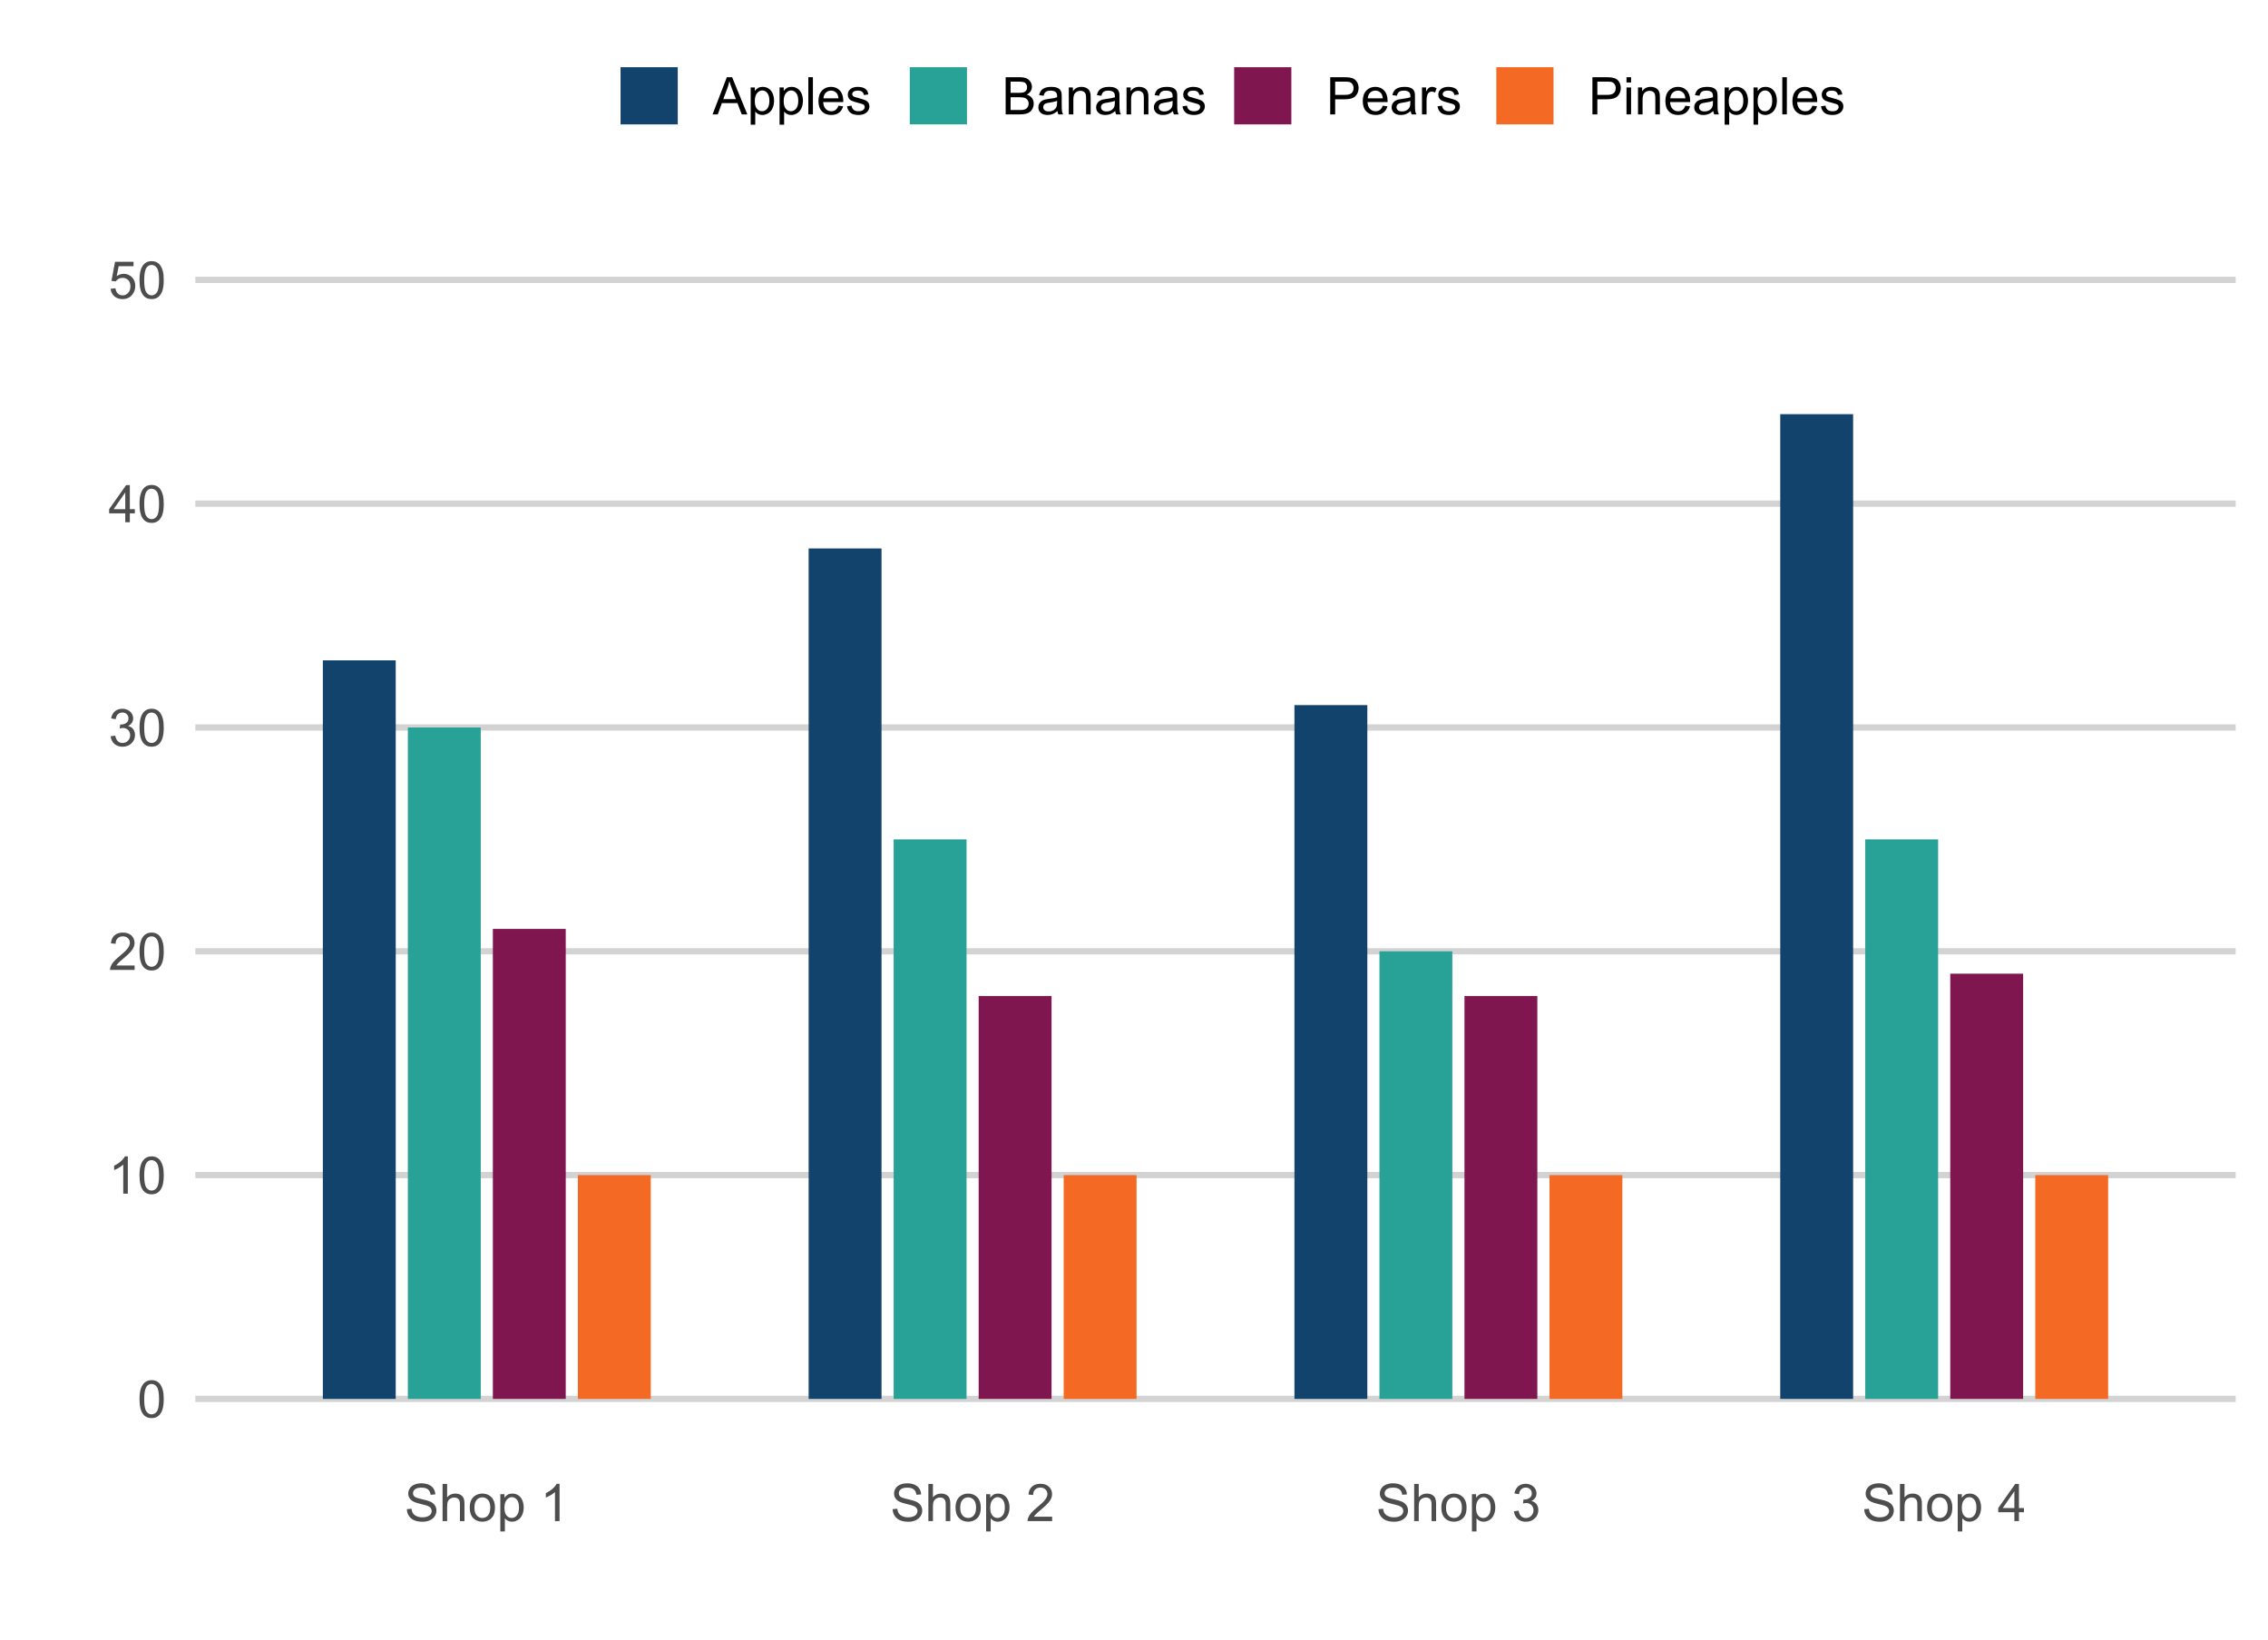 <?xml version="1.0" encoding="UTF-8"?> <svg xmlns="http://www.w3.org/2000/svg" xmlns:xlink="http://www.w3.org/1999/xlink" width="629pt" height="455pt" viewBox="0 0 629 455" version="1.1"><defs><g><symbol overflow="visible" id="glyph0-0"><path style="stroke:none;" d="M 1.801 0 L 1.801 -9 L 9 -9 L 9 0 Z M 2.023 -0.227 L 8.773 -0.227 L 8.773 -8.773 L 2.023 -8.773 Z M 2.023 -0.227 "></path></symbol><symbol overflow="visible" id="glyph0-1"><path style="stroke:none;" d="M 0.598 -5.082 C 0.598 -6.297 0.723 -7.277 0.973 -8.023 C 1.223 -8.766 1.594 -9.34 2.09 -9.746 C 2.582 -10.145 3.203 -10.348 3.957 -10.352 C 4.508 -10.348 4.996 -10.234 5.414 -10.016 C 5.828 -9.789 6.172 -9.469 6.445 -9.051 C 6.719 -8.629 6.93 -8.117 7.086 -7.52 C 7.238 -6.914 7.316 -6.102 7.32 -5.082 C 7.316 -3.871 7.191 -2.895 6.945 -2.152 C 6.695 -1.406 6.324 -0.832 5.832 -0.43 C 5.332 -0.023 4.707 0.176 3.957 0.176 C 2.961 0.176 2.184 -0.18 1.617 -0.895 C 0.938 -1.75 0.598 -3.145 0.598 -5.082 Z M 1.898 -5.082 C 1.898 -3.387 2.094 -2.262 2.492 -1.703 C 2.883 -1.141 3.371 -0.859 3.957 -0.863 C 4.535 -0.859 5.027 -1.141 5.426 -1.707 C 5.82 -2.266 6.016 -3.391 6.02 -5.082 C 6.016 -6.777 5.82 -7.906 5.426 -8.465 C 5.027 -9.02 4.531 -9.297 3.945 -9.301 C 3.359 -9.297 2.895 -9.051 2.551 -8.562 C 2.113 -7.93 1.898 -6.77 1.898 -5.082 Z M 1.898 -5.082 "></path></symbol><symbol overflow="visible" id="glyph0-2"><path style="stroke:none;" d="M 5.363 0 L 4.098 0 L 4.098 -8.066 C 3.789 -7.773 3.391 -7.48 2.898 -7.191 C 2.402 -6.898 1.957 -6.684 1.566 -6.539 L 1.566 -7.762 C 2.27 -8.094 2.891 -8.496 3.422 -8.973 C 3.953 -9.441 4.328 -9.902 4.551 -10.352 L 5.363 -10.352 Z M 5.363 0 "></path></symbol><symbol overflow="visible" id="glyph0-3"><path style="stroke:none;" d="M 7.25 -1.215 L 7.25 0 L 0.438 0 C 0.426 -0.305 0.473 -0.598 0.582 -0.879 C 0.754 -1.34 1.031 -1.797 1.414 -2.25 C 1.793 -2.699 2.348 -3.219 3.074 -3.812 C 4.191 -4.727 4.949 -5.453 5.344 -5.992 C 5.734 -6.527 5.93 -7.035 5.934 -7.516 C 5.93 -8.016 5.75 -8.438 5.395 -8.785 C 5.035 -9.125 4.566 -9.297 3.992 -9.301 C 3.379 -9.297 2.895 -9.117 2.531 -8.754 C 2.164 -8.387 1.977 -7.879 1.977 -7.234 L 0.676 -7.367 C 0.762 -8.336 1.098 -9.078 1.68 -9.586 C 2.258 -10.094 3.039 -10.348 4.023 -10.352 C 5.008 -10.348 5.789 -10.074 6.367 -9.527 C 6.941 -8.977 7.23 -8.297 7.234 -7.488 C 7.23 -7.074 7.145 -6.668 6.98 -6.273 C 6.809 -5.871 6.531 -5.449 6.141 -5.012 C 5.75 -4.566 5.098 -3.965 4.191 -3.199 C 3.426 -2.559 2.938 -2.125 2.727 -1.902 C 2.508 -1.672 2.332 -1.441 2.195 -1.215 Z M 7.25 -1.215 "></path></symbol><symbol overflow="visible" id="glyph0-4"><path style="stroke:none;" d="M 0.605 -2.723 L 1.871 -2.891 C 2.012 -2.168 2.262 -1.652 2.613 -1.336 C 2.961 -1.02 3.383 -0.859 3.887 -0.863 C 4.48 -0.859 4.984 -1.066 5.395 -1.48 C 5.805 -1.891 6.012 -2.402 6.012 -3.016 C 6.012 -3.594 5.82 -4.074 5.441 -4.453 C 5.059 -4.828 4.574 -5.016 3.992 -5.02 C 3.75 -5.016 3.453 -4.969 3.102 -4.879 L 3.242 -5.992 C 3.32 -5.98 3.391 -5.977 3.445 -5.977 C 3.984 -5.977 4.469 -6.117 4.898 -6.398 C 5.328 -6.68 5.543 -7.113 5.547 -7.699 C 5.543 -8.16 5.387 -8.543 5.074 -8.852 C 4.762 -9.152 4.355 -9.305 3.859 -9.309 C 3.363 -9.305 2.953 -9.148 2.629 -8.844 C 2.297 -8.531 2.086 -8.07 1.996 -7.453 L 0.73 -7.68 C 0.883 -8.523 1.234 -9.18 1.785 -9.648 C 2.332 -10.113 3.016 -10.348 3.832 -10.352 C 4.395 -10.348 4.91 -10.227 5.387 -9.988 C 5.855 -9.742 6.219 -9.414 6.473 -9 C 6.719 -8.582 6.844 -8.137 6.848 -7.672 C 6.844 -7.223 6.723 -6.816 6.488 -6.453 C 6.246 -6.086 5.895 -5.797 5.43 -5.582 C 6.035 -5.438 6.508 -5.145 6.848 -4.707 C 7.184 -4.262 7.352 -3.707 7.355 -3.043 C 7.352 -2.141 7.023 -1.379 6.371 -0.754 C 5.711 -0.129 4.883 0.18 3.883 0.184 C 2.973 0.18 2.219 -0.086 1.625 -0.625 C 1.023 -1.16 0.684 -1.859 0.605 -2.723 Z M 0.605 -2.723 "></path></symbol><symbol overflow="visible" id="glyph0-5"><path style="stroke:none;" d="M 4.656 0 L 4.656 -2.469 L 0.184 -2.469 L 0.184 -3.629 L 4.887 -10.309 L 5.922 -10.309 L 5.922 -3.629 L 7.312 -3.629 L 7.312 -2.469 L 5.922 -2.469 L 5.922 0 Z M 4.656 -3.629 L 4.656 -8.277 L 1.426 -3.629 Z M 4.656 -3.629 "></path></symbol><symbol overflow="visible" id="glyph0-6"><path style="stroke:none;" d="M 0.598 -2.699 L 1.926 -2.812 C 2.023 -2.164 2.25 -1.676 2.609 -1.352 C 2.965 -1.023 3.398 -0.859 3.91 -0.863 C 4.516 -0.859 5.031 -1.09 5.457 -1.551 C 5.875 -2.008 6.086 -2.617 6.09 -3.383 C 6.086 -4.102 5.883 -4.672 5.48 -5.09 C 5.07 -5.504 4.539 -5.711 3.887 -5.715 C 3.477 -5.711 3.109 -5.621 2.785 -5.438 C 2.453 -5.25 2.195 -5.008 2.012 -4.719 L 0.824 -4.871 L 1.82 -10.168 L 6.945 -10.168 L 6.945 -8.957 L 2.832 -8.957 L 2.277 -6.188 C 2.895 -6.617 3.543 -6.832 4.227 -6.836 C 5.121 -6.832 5.883 -6.52 6.504 -5.898 C 7.121 -5.273 7.43 -4.473 7.434 -3.496 C 7.43 -2.559 7.156 -1.75 6.617 -1.074 C 5.953 -0.238 5.051 0.176 3.91 0.176 C 2.969 0.176 2.203 -0.086 1.613 -0.609 C 1.016 -1.133 0.68 -1.828 0.598 -2.699 Z M 0.598 -2.699 "></path></symbol><symbol overflow="visible" id="glyph0-7"><path style="stroke:none;" d="M 0.648 -3.312 L 1.934 -3.426 C 1.992 -2.906 2.133 -2.484 2.355 -2.156 C 2.578 -1.824 2.922 -1.555 3.395 -1.352 C 3.859 -1.145 4.387 -1.043 4.977 -1.047 C 5.492 -1.043 5.953 -1.121 6.355 -1.277 C 6.75 -1.434 7.047 -1.645 7.246 -1.914 C 7.438 -2.184 7.535 -2.477 7.539 -2.797 C 7.535 -3.117 7.441 -3.402 7.258 -3.645 C 7.066 -3.887 6.758 -4.09 6.328 -4.254 C 6.051 -4.359 5.438 -4.523 4.492 -4.754 C 3.543 -4.98 2.879 -5.195 2.504 -5.398 C 2.008 -5.652 1.641 -5.973 1.402 -6.359 C 1.156 -6.738 1.035 -7.168 1.039 -7.645 C 1.035 -8.16 1.184 -8.645 1.48 -9.102 C 1.773 -9.551 2.207 -9.895 2.777 -10.133 C 3.344 -10.363 3.973 -10.48 4.668 -10.484 C 5.43 -10.48 6.105 -10.359 6.691 -10.113 C 7.273 -9.867 7.719 -9.504 8.035 -9.027 C 8.348 -8.547 8.52 -8.004 8.543 -7.402 L 7.234 -7.305 C 7.16 -7.953 6.922 -8.445 6.52 -8.781 C 6.113 -9.113 5.516 -9.281 4.727 -9.281 C 3.898 -9.281 3.297 -9.129 2.922 -8.828 C 2.543 -8.523 2.355 -8.16 2.355 -7.734 C 2.355 -7.363 2.488 -7.059 2.758 -6.82 C 3.016 -6.578 3.699 -6.332 4.812 -6.086 C 5.918 -5.832 6.68 -5.613 7.094 -5.43 C 7.691 -5.148 8.133 -4.797 8.422 -4.375 C 8.703 -3.949 8.848 -3.461 8.852 -2.91 C 8.848 -2.359 8.691 -1.844 8.379 -1.359 C 8.066 -0.875 7.613 -0.496 7.027 -0.227 C 6.434 0.043 5.773 0.176 5.043 0.176 C 4.105 0.176 3.324 0.043 2.695 -0.23 C 2.062 -0.5 1.566 -0.91 1.211 -1.457 C 0.852 -2 0.664 -2.617 0.648 -3.312 Z M 0.648 -3.312 "></path></symbol><symbol overflow="visible" id="glyph0-8"><path style="stroke:none;" d="M 0.949 0 L 0.949 -10.309 L 2.215 -10.309 L 2.215 -6.609 C 2.805 -7.293 3.547 -7.633 4.449 -7.637 C 5 -7.633 5.48 -7.523 5.891 -7.309 C 6.297 -7.086 6.59 -6.785 6.766 -6.402 C 6.941 -6.016 7.031 -5.457 7.031 -4.73 L 7.031 0 L 5.766 0 L 5.766 -4.73 C 5.766 -5.359 5.625 -5.82 5.352 -6.113 C 5.074 -6.398 4.688 -6.543 4.191 -6.547 C 3.812 -6.543 3.461 -6.445 3.133 -6.254 C 2.801 -6.055 2.566 -5.793 2.426 -5.461 C 2.285 -5.129 2.215 -4.668 2.215 -4.086 L 2.215 0 Z M 0.949 0 "></path></symbol><symbol overflow="visible" id="glyph0-9"><path style="stroke:none;" d="M 0.477 -3.734 C 0.473 -5.113 0.859 -6.137 1.633 -6.805 C 2.27 -7.355 3.051 -7.633 3.98 -7.637 C 5.004 -7.633 5.844 -7.297 6.496 -6.625 C 7.145 -5.949 7.469 -5.02 7.473 -3.84 C 7.469 -2.875 7.324 -2.121 7.039 -1.57 C 6.75 -1.02 6.332 -0.59 5.781 -0.289 C 5.23 0.016 4.629 0.164 3.98 0.168 C 2.93 0.164 2.086 -0.168 1.441 -0.836 C 0.797 -1.504 0.473 -2.469 0.477 -3.734 Z M 1.777 -3.734 C 1.773 -2.773 1.984 -2.059 2.402 -1.586 C 2.82 -1.105 3.344 -0.867 3.98 -0.871 C 4.605 -0.867 5.129 -1.105 5.547 -1.586 C 5.961 -2.062 6.168 -2.793 6.172 -3.777 C 6.168 -4.695 5.961 -5.395 5.543 -5.875 C 5.121 -6.348 4.598 -6.586 3.98 -6.59 C 3.344 -6.586 2.82 -6.348 2.402 -5.879 C 1.984 -5.402 1.773 -4.688 1.777 -3.734 Z M 1.777 -3.734 "></path></symbol><symbol overflow="visible" id="glyph0-10"><path style="stroke:none;" d="M 0.949 2.863 L 0.949 -7.469 L 2.102 -7.469 L 2.102 -6.496 C 2.371 -6.875 2.68 -7.16 3.023 -7.352 C 3.363 -7.539 3.777 -7.633 4.27 -7.637 C 4.902 -7.633 5.465 -7.469 5.953 -7.145 C 6.441 -6.812 6.809 -6.352 7.059 -5.754 C 7.305 -5.156 7.43 -4.5 7.434 -3.789 C 7.43 -3.023 7.293 -2.336 7.02 -1.727 C 6.746 -1.113 6.348 -0.645 5.824 -0.32 C 5.301 0.004 4.75 0.164 4.176 0.168 C 3.75 0.164 3.371 0.078 3.039 -0.098 C 2.703 -0.273 2.43 -0.5 2.215 -0.773 L 2.215 2.863 Z M 2.094 -3.691 C 2.09 -2.73 2.285 -2.02 2.676 -1.559 C 3.062 -1.098 3.535 -0.867 4.094 -0.871 C 4.652 -0.867 5.133 -1.105 5.535 -1.586 C 5.934 -2.059 6.133 -2.797 6.137 -3.797 C 6.133 -4.746 5.938 -5.457 5.551 -5.934 C 5.156 -6.406 4.691 -6.645 4.148 -6.645 C 3.609 -6.645 3.129 -6.391 2.715 -5.887 C 2.297 -5.383 2.09 -4.652 2.094 -3.691 Z M 2.094 -3.691 "></path></symbol><symbol overflow="visible" id="glyph0-11"><path style="stroke:none;" d=""></path></symbol><symbol overflow="visible" id="glyph0-12"><path style="stroke:none;" d="M -0.02 0 L 3.938 -10.309 L 5.406 -10.309 L 9.625 0 L 8.07 0 L 6.871 -3.121 L 2.559 -3.121 L 1.426 0 Z M 2.953 -4.234 L 6.449 -4.234 L 5.371 -7.086 C 5.039 -7.949 4.797 -8.664 4.641 -9.227 C 4.508 -8.562 4.32 -7.906 4.086 -7.258 Z M 2.953 -4.234 "></path></symbol><symbol overflow="visible" id="glyph0-13"><path style="stroke:none;" d="M 0.922 0 L 0.922 -10.309 L 2.188 -10.309 L 2.188 0 Z M 0.922 0 "></path></symbol><symbol overflow="visible" id="glyph0-14"><path style="stroke:none;" d="M 6.062 -2.406 L 7.367 -2.242 C 7.156 -1.477 6.777 -0.883 6.223 -0.465 C 5.664 -0.043 4.949 0.164 4.086 0.168 C 2.988 0.164 2.121 -0.168 1.484 -0.84 C 0.844 -1.508 0.527 -2.453 0.527 -3.672 C 0.527 -4.926 0.848 -5.898 1.496 -6.594 C 2.141 -7.285 2.98 -7.633 4.016 -7.637 C 5.008 -7.633 5.824 -7.293 6.461 -6.617 C 7.09 -5.934 7.406 -4.977 7.41 -3.746 C 7.406 -3.668 7.402 -3.559 7.402 -3.41 L 1.836 -3.41 C 1.879 -2.59 2.113 -1.961 2.531 -1.523 C 2.945 -1.086 3.465 -0.867 4.094 -0.871 C 4.555 -0.867 4.949 -0.988 5.281 -1.234 C 5.605 -1.477 5.867 -1.867 6.062 -2.406 Z M 1.906 -4.449 L 6.074 -4.449 C 6.016 -5.074 5.855 -5.547 5.598 -5.863 C 5.191 -6.348 4.668 -6.59 4.027 -6.594 C 3.441 -6.59 2.953 -6.398 2.562 -6.012 C 2.164 -5.621 1.945 -5.098 1.906 -4.449 Z M 1.906 -4.449 "></path></symbol><symbol overflow="visible" id="glyph0-15"><path style="stroke:none;" d="M 0.441 -2.23 L 1.695 -2.426 C 1.762 -1.922 1.957 -1.535 2.281 -1.27 C 2.598 -1 3.047 -0.867 3.629 -0.871 C 4.207 -0.867 4.641 -0.984 4.922 -1.227 C 5.203 -1.461 5.344 -1.738 5.344 -2.059 C 5.344 -2.34 5.219 -2.566 4.973 -2.734 C 4.797 -2.844 4.363 -2.988 3.676 -3.164 C 2.746 -3.398 2.105 -3.598 1.746 -3.77 C 1.387 -3.938 1.113 -4.176 0.93 -4.48 C 0.742 -4.781 0.648 -5.117 0.652 -5.484 C 0.648 -5.816 0.727 -6.125 0.879 -6.41 C 1.031 -6.691 1.238 -6.926 1.504 -7.117 C 1.699 -7.258 1.969 -7.379 2.309 -7.484 C 2.648 -7.582 3.012 -7.633 3.402 -7.637 C 3.984 -7.633 4.5 -7.551 4.945 -7.383 C 5.387 -7.211 5.711 -6.98 5.926 -6.695 C 6.133 -6.406 6.281 -6.02 6.363 -5.539 L 5.125 -5.371 C 5.066 -5.754 4.902 -6.055 4.637 -6.27 C 4.363 -6.484 3.984 -6.59 3.496 -6.594 C 2.91 -6.59 2.496 -6.496 2.25 -6.305 C 2 -6.113 1.875 -5.887 1.879 -5.633 C 1.875 -5.465 1.926 -5.316 2.031 -5.188 C 2.133 -5.047 2.293 -4.938 2.516 -4.852 C 2.641 -4.805 3.016 -4.695 3.637 -4.527 C 4.527 -4.285 5.152 -4.09 5.508 -3.938 C 5.859 -3.785 6.137 -3.562 6.34 -3.273 C 6.543 -2.98 6.645 -2.621 6.645 -2.195 C 6.645 -1.77 6.52 -1.371 6.273 -1 C 6.027 -0.625 5.672 -0.336 5.211 -0.137 C 4.742 0.066 4.219 0.164 3.637 0.168 C 2.664 0.164 1.922 -0.035 1.414 -0.434 C 0.902 -0.836 0.578 -1.434 0.441 -2.23 Z M 0.441 -2.23 "></path></symbol><symbol overflow="visible" id="glyph0-16"><path style="stroke:none;" d="M 1.055 0 L 1.055 -10.309 L 4.922 -10.309 C 5.707 -10.305 6.336 -10.203 6.816 -9.996 C 7.289 -9.785 7.664 -9.461 7.934 -9.031 C 8.203 -8.594 8.336 -8.141 8.34 -7.672 C 8.336 -7.227 8.219 -6.812 7.98 -6.426 C 7.738 -6.035 7.375 -5.723 6.898 -5.484 C 7.516 -5.301 7.996 -4.988 8.336 -4.547 C 8.668 -4.105 8.836 -3.586 8.84 -2.988 C 8.836 -2.504 8.734 -2.055 8.531 -1.641 C 8.328 -1.227 8.074 -0.906 7.777 -0.68 C 7.473 -0.453 7.098 -0.281 6.648 -0.172 C 6.191 -0.055 5.637 0 4.984 0 Z M 2.418 -5.977 L 4.648 -5.977 C 5.25 -5.977 5.684 -6.016 5.949 -6.098 C 6.293 -6.195 6.555 -6.367 6.73 -6.609 C 6.906 -6.848 6.996 -7.145 6.996 -7.508 C 6.996 -7.848 6.914 -8.152 6.75 -8.414 C 6.586 -8.672 6.352 -8.848 6.047 -8.945 C 5.742 -9.039 5.219 -9.086 4.48 -9.09 L 2.418 -9.09 Z M 2.418 -1.215 L 4.984 -1.215 C 5.422 -1.211 5.73 -1.23 5.914 -1.266 C 6.223 -1.32 6.484 -1.414 6.699 -1.547 C 6.906 -1.676 7.082 -1.863 7.219 -2.117 C 7.355 -2.367 7.422 -2.66 7.426 -2.988 C 7.422 -3.371 7.324 -3.703 7.129 -3.988 C 6.93 -4.27 6.656 -4.469 6.309 -4.586 C 5.957 -4.699 5.453 -4.758 4.801 -4.762 L 2.418 -4.762 Z M 2.418 -1.215 "></path></symbol><symbol overflow="visible" id="glyph0-17"><path style="stroke:none;" d="M 5.82 -0.922 C 5.348 -0.52 4.898 -0.238 4.465 -0.078 C 4.031 0.086 3.566 0.164 3.074 0.168 C 2.25 0.164 1.617 -0.035 1.18 -0.434 C 0.734 -0.832 0.516 -1.344 0.52 -1.969 C 0.516 -2.332 0.598 -2.664 0.77 -2.969 C 0.934 -3.27 1.152 -3.512 1.422 -3.699 C 1.691 -3.879 1.996 -4.02 2.336 -4.113 C 2.582 -4.176 2.957 -4.238 3.461 -4.305 C 4.48 -4.422 5.23 -4.566 5.715 -4.738 C 5.715 -4.91 5.719 -5.02 5.723 -5.07 C 5.719 -5.582 5.598 -5.945 5.363 -6.16 C 5.035 -6.441 4.555 -6.586 3.922 -6.59 C 3.324 -6.586 2.887 -6.48 2.605 -6.273 C 2.32 -6.062 2.109 -5.695 1.977 -5.168 L 0.738 -5.336 C 0.848 -5.863 1.031 -6.293 1.293 -6.621 C 1.547 -6.945 1.918 -7.195 2.41 -7.371 C 2.895 -7.547 3.461 -7.633 4.105 -7.637 C 4.742 -7.633 5.262 -7.559 5.66 -7.41 C 6.059 -7.258 6.352 -7.07 6.539 -6.844 C 6.727 -6.617 6.855 -6.328 6.934 -5.984 C 6.973 -5.766 6.996 -5.379 6.996 -4.816 L 6.996 -3.129 C 6.996 -1.949 7.02 -1.203 7.074 -0.895 C 7.125 -0.582 7.234 -0.285 7.398 0 L 6.074 0 C 5.941 -0.262 5.855 -0.566 5.82 -0.922 Z M 5.715 -3.746 C 5.254 -3.555 4.566 -3.398 3.648 -3.27 C 3.125 -3.191 2.758 -3.105 2.543 -3.016 C 2.328 -2.918 2.16 -2.781 2.047 -2.605 C 1.926 -2.422 1.867 -2.223 1.871 -2.004 C 1.867 -1.664 1.996 -1.383 2.254 -1.16 C 2.508 -0.934 2.883 -0.82 3.375 -0.824 C 3.859 -0.82 4.293 -0.926 4.676 -1.141 C 5.055 -1.352 5.332 -1.645 5.512 -2.02 C 5.645 -2.301 5.711 -2.723 5.715 -3.285 Z M 5.715 -3.746 "></path></symbol><symbol overflow="visible" id="glyph0-18"><path style="stroke:none;" d="M 0.949 0 L 0.949 -7.469 L 2.09 -7.469 L 2.09 -6.406 C 2.633 -7.223 3.426 -7.633 4.465 -7.637 C 4.914 -7.633 5.328 -7.555 5.707 -7.395 C 6.082 -7.23 6.363 -7.016 6.555 -6.758 C 6.738 -6.492 6.867 -6.18 6.945 -5.82 C 6.988 -5.582 7.012 -5.172 7.016 -4.59 L 7.016 0 L 5.75 0 L 5.75 -4.543 C 5.746 -5.055 5.699 -5.441 5.602 -5.699 C 5.504 -5.953 5.328 -6.156 5.078 -6.309 C 4.824 -6.461 4.531 -6.539 4.199 -6.539 C 3.656 -6.539 3.191 -6.367 2.801 -6.023 C 2.41 -5.68 2.215 -5.031 2.215 -4.078 L 2.215 0 Z M 0.949 0 "></path></symbol><symbol overflow="visible" id="glyph0-19"><path style="stroke:none;" d="M 1.109 0 L 1.109 -10.309 L 5 -10.309 C 5.68 -10.305 6.203 -10.273 6.566 -10.211 C 7.07 -10.121 7.496 -9.961 7.84 -9.727 C 8.18 -9.488 8.453 -9.156 8.664 -8.73 C 8.871 -8.305 8.977 -7.836 8.98 -7.328 C 8.977 -6.449 8.695 -5.707 8.141 -5.102 C 7.578 -4.492 6.57 -4.188 5.117 -4.191 L 2.477 -4.191 L 2.477 0 Z M 2.477 -5.406 L 5.141 -5.406 C 6.016 -5.402 6.641 -5.566 7.016 -5.898 C 7.383 -6.223 7.57 -6.684 7.574 -7.285 C 7.57 -7.711 7.461 -8.082 7.246 -8.391 C 7.023 -8.695 6.734 -8.898 6.383 -9 C 6.148 -9.059 5.727 -9.086 5.113 -9.09 L 2.477 -9.09 Z M 2.477 -5.406 "></path></symbol><symbol overflow="visible" id="glyph0-20"><path style="stroke:none;" d="M 0.934 0 L 0.934 -7.469 L 2.074 -7.469 L 2.074 -6.336 C 2.363 -6.859 2.629 -7.211 2.879 -7.383 C 3.121 -7.551 3.395 -7.633 3.691 -7.637 C 4.117 -7.633 4.551 -7.496 4.992 -7.227 L 4.555 -6.055 C 4.242 -6.234 3.934 -6.328 3.629 -6.328 C 3.348 -6.328 3.102 -6.242 2.883 -6.078 C 2.66 -5.906 2.5 -5.676 2.41 -5.387 C 2.266 -4.934 2.195 -4.441 2.199 -3.91 L 2.199 0 Z M 0.934 0 "></path></symbol><symbol overflow="visible" id="glyph0-21"><path style="stroke:none;" d="M 0.957 -8.852 L 0.957 -10.309 L 2.223 -10.309 L 2.223 -8.852 Z M 0.957 0 L 0.957 -7.469 L 2.223 -7.469 L 2.223 0 Z M 0.957 0 "></path></symbol></g><clipPath id="clip1"><path d="M 54.172 62.113 L 620.035 62.113 L 620.035 403.539 L 54.172 403.539 Z M 54.172 62.113 "></path></clipPath><clipPath id="clip2"><path d="M 54.172 387 L 620.035 387 L 620.035 389 L 54.172 389 Z M 54.172 387 "></path></clipPath><clipPath id="clip3"><path d="M 54.172 325 L 620.035 325 L 620.035 327 L 54.172 327 Z M 54.172 325 "></path></clipPath><clipPath id="clip4"><path d="M 54.172 262 L 620.035 262 L 620.035 265 L 54.172 265 Z M 54.172 262 "></path></clipPath><clipPath id="clip5"><path d="M 54.172 200 L 620.035 200 L 620.035 203 L 54.172 203 Z M 54.172 200 "></path></clipPath><clipPath id="clip6"><path d="M 54.172 138 L 620.035 138 L 620.035 141 L 54.172 141 Z M 54.172 138 "></path></clipPath><clipPath id="clip7"><path d="M 54.172 76 L 620.035 76 L 620.035 79 L 54.172 79 Z M 54.172 76 "></path></clipPath></defs><g id="surface1"><rect x="0" y="0" width="629" height="455" style="fill:rgb(100%,100%,100%);fill-opacity:1;stroke:none;"></rect><rect x="0" y="0" width="629" height="455" style="fill:rgb(100%,100%,100%);fill-opacity:1;stroke:none;"></rect><path style="fill:none;stroke-width:1.746;stroke-linecap:round;stroke-linejoin:round;stroke:rgb(100%,100%,100%);stroke-opacity:1;stroke-miterlimit:10;" d="M 0 455 L 629 455 L 629 0 L 0 0 Z M 0 455 "></path><g clip-path="url(#clip1)" clip-rule="nonzero"><path style=" stroke:none;fill-rule:nonzero;fill:rgb(100%,100%,100%);fill-opacity:1;" d="M 54.172 403.539 L 620.035 403.539 L 620.035 62.113 L 54.172 62.113 Z M 54.172 403.539 "></path></g><g clip-path="url(#clip2)" clip-rule="nonzero"><path style="fill:none;stroke-width:1.746;stroke-linecap:butt;stroke-linejoin:round;stroke:rgb(82.745%,82.745%,82.745%);stroke-opacity:1;stroke-miterlimit:10;" d="M 54.172 388.02 L 620.035 388.02 "></path></g><g clip-path="url(#clip3)" clip-rule="nonzero"><path style="fill:none;stroke-width:1.746;stroke-linecap:butt;stroke-linejoin:round;stroke:rgb(82.745%,82.745%,82.745%);stroke-opacity:1;stroke-miterlimit:10;" d="M 54.172 325.941 L 620.035 325.941 "></path></g><g clip-path="url(#clip4)" clip-rule="nonzero"><path style="fill:none;stroke-width:1.746;stroke-linecap:butt;stroke-linejoin:round;stroke:rgb(82.745%,82.745%,82.745%);stroke-opacity:1;stroke-miterlimit:10;" d="M 54.172 263.863 L 620.035 263.863 "></path></g><g clip-path="url(#clip5)" clip-rule="nonzero"><path style="fill:none;stroke-width:1.746;stroke-linecap:butt;stroke-linejoin:round;stroke:rgb(82.745%,82.745%,82.745%);stroke-opacity:1;stroke-miterlimit:10;" d="M 54.172 201.785 L 620.035 201.785 "></path></g><g clip-path="url(#clip6)" clip-rule="nonzero"><path style="fill:none;stroke-width:1.746;stroke-linecap:butt;stroke-linejoin:round;stroke:rgb(82.745%,82.745%,82.745%);stroke-opacity:1;stroke-miterlimit:10;" d="M 54.172 139.707 L 620.035 139.707 "></path></g><g clip-path="url(#clip7)" clip-rule="nonzero"><path style="fill:none;stroke-width:1.746;stroke-linecap:butt;stroke-linejoin:round;stroke:rgb(82.745%,82.745%,82.745%);stroke-opacity:1;stroke-miterlimit:10;" d="M 54.172 77.633 L 620.035 77.633 "></path></g><path style=" stroke:none;fill-rule:nonzero;fill:rgb(7.059%,26.275%,42.745%);fill-opacity:1;" d="M 89.539 388.02 L 109.75 388.02 L 109.75 183.164 L 89.539 183.164 Z M 89.539 388.02 "></path><path style=" stroke:none;fill-rule:nonzero;fill:rgb(7.059%,26.275%,42.745%);fill-opacity:1;" d="M 224.266 388.02 L 244.477 388.02 L 244.477 152.125 L 224.266 152.125 Z M 224.266 388.02 "></path><path style=" stroke:none;fill-rule:nonzero;fill:rgb(7.059%,26.275%,42.745%);fill-opacity:1;" d="M 358.996 388.02 L 379.207 388.02 L 379.207 195.578 L 358.996 195.578 Z M 358.996 388.02 "></path><path style=" stroke:none;fill-rule:nonzero;fill:rgb(7.059%,26.275%,42.745%);fill-opacity:1;" d="M 493.727 388.02 L 513.938 388.02 L 513.938 114.879 L 493.727 114.879 Z M 493.727 388.02 "></path><path style=" stroke:none;fill-rule:nonzero;fill:rgb(15.686%,63.137%,59.216%);fill-opacity:1;" d="M 113.117 388.02 L 133.328 388.02 L 133.328 201.785 L 113.117 201.785 Z M 113.117 388.02 "></path><path style=" stroke:none;fill-rule:nonzero;fill:rgb(15.686%,63.137%,59.216%);fill-opacity:1;" d="M 247.844 388.02 L 268.055 388.02 L 268.055 232.824 L 247.844 232.824 Z M 247.844 388.02 "></path><path style=" stroke:none;fill-rule:nonzero;fill:rgb(15.686%,63.137%,59.216%);fill-opacity:1;" d="M 382.574 388.02 L 402.785 388.02 L 402.785 263.863 L 382.574 263.863 Z M 382.574 388.02 "></path><path style=" stroke:none;fill-rule:nonzero;fill:rgb(15.686%,63.137%,59.216%);fill-opacity:1;" d="M 517.301 388.02 L 537.512 388.02 L 537.512 232.824 L 517.301 232.824 Z M 517.301 388.02 "></path><path style=" stroke:none;fill-rule:nonzero;fill:rgb(50.196%,8.627%,31.373%);fill-opacity:1;" d="M 136.691 388.02 L 156.902 388.02 L 156.902 257.656 L 136.691 257.656 Z M 136.691 388.02 "></path><path style=" stroke:none;fill-rule:nonzero;fill:rgb(50.196%,8.627%,31.373%);fill-opacity:1;" d="M 271.422 388.02 L 291.633 388.02 L 291.633 276.281 L 271.422 276.281 Z M 271.422 388.02 "></path><path style=" stroke:none;fill-rule:nonzero;fill:rgb(50.196%,8.627%,31.373%);fill-opacity:1;" d="M 406.152 388.02 L 426.363 388.02 L 426.363 276.281 L 406.152 276.281 Z M 406.152 388.02 "></path><path style=" stroke:none;fill-rule:nonzero;fill:rgb(50.196%,8.627%,31.373%);fill-opacity:1;" d="M 540.879 388.02 L 561.09 388.02 L 561.09 270.074 L 540.879 270.074 Z M 540.879 388.02 "></path><path style=" stroke:none;fill-rule:nonzero;fill:rgb(95.686%,41.569%,14.51%);fill-opacity:1;" d="M 160.27 388.02 L 180.48 388.02 L 180.48 325.941 L 160.27 325.941 Z M 160.27 388.02 "></path><path style=" stroke:none;fill-rule:nonzero;fill:rgb(95.686%,41.569%,14.51%);fill-opacity:1;" d="M 295 388.02 L 315.211 388.02 L 315.211 325.941 L 295 325.941 Z M 295 388.02 "></path><path style=" stroke:none;fill-rule:nonzero;fill:rgb(95.686%,41.569%,14.51%);fill-opacity:1;" d="M 429.73 388.02 L 449.941 388.02 L 449.941 325.941 L 429.73 325.941 Z M 429.73 388.02 "></path><path style=" stroke:none;fill-rule:nonzero;fill:rgb(95.686%,41.569%,14.51%);fill-opacity:1;" d="M 564.457 388.02 L 584.668 388.02 L 584.668 325.941 L 564.457 325.941 Z M 564.457 388.02 "></path><g style="fill:rgb(30.196%,30.196%,30.196%);fill-opacity:1;"><use xlink:href="#glyph0-1" x="38.094" y="393.172"></use></g><g style="fill:rgb(30.196%,30.196%,30.196%);fill-opacity:1;"><use xlink:href="#glyph0-2" x="30.086" y="331.094"></use><use xlink:href="#glyph0-1" x="38.095" y="331.094"></use></g><g style="fill:rgb(30.196%,30.196%,30.196%);fill-opacity:1;"><use xlink:href="#glyph0-3" x="30.086" y="269.02"></use><use xlink:href="#glyph0-1" x="38.095" y="269.02"></use></g><g style="fill:rgb(30.196%,30.196%,30.196%);fill-opacity:1;"><use xlink:href="#glyph0-4" x="30.086" y="206.941"></use><use xlink:href="#glyph0-1" x="38.095" y="206.941"></use></g><g style="fill:rgb(30.196%,30.196%,30.196%);fill-opacity:1;"><use xlink:href="#glyph0-5" x="30.086" y="144.863"></use><use xlink:href="#glyph0-1" x="38.095" y="144.863"></use></g><g style="fill:rgb(30.196%,30.196%,30.196%);fill-opacity:1;"><use xlink:href="#glyph0-6" x="30.086" y="82.785"></use><use xlink:href="#glyph0-1" x="38.095" y="82.785"></use></g><g style="fill:rgb(30.196%,30.196%,30.196%);fill-opacity:1;"><use xlink:href="#glyph0-7" x="112.188" y="421.914"></use><use xlink:href="#glyph0-8" x="121.792" y="421.914"></use><use xlink:href="#glyph0-9" x="129.801" y="421.914"></use><use xlink:href="#glyph0-10" x="137.809" y="421.914"></use><use xlink:href="#glyph0-11" x="145.818" y="421.914"></use><use xlink:href="#glyph0-2" x="149.819" y="421.914"></use></g><g style="fill:rgb(30.196%,30.196%,30.196%);fill-opacity:1;"><use xlink:href="#glyph0-7" x="246.918" y="421.914"></use><use xlink:href="#glyph0-8" x="256.523" y="421.914"></use><use xlink:href="#glyph0-9" x="264.531" y="421.914"></use><use xlink:href="#glyph0-10" x="272.54" y="421.914"></use><use xlink:href="#glyph0-11" x="280.548" y="421.914"></use><use xlink:href="#glyph0-3" x="284.549" y="421.914"></use></g><g style="fill:rgb(30.196%,30.196%,30.196%);fill-opacity:1;"><use xlink:href="#glyph0-7" x="381.648" y="421.914"></use><use xlink:href="#glyph0-8" x="391.253" y="421.914"></use><use xlink:href="#glyph0-9" x="399.262" y="421.914"></use><use xlink:href="#glyph0-10" x="407.27" y="421.914"></use><use xlink:href="#glyph0-11" x="415.279" y="421.914"></use><use xlink:href="#glyph0-4" x="419.28" y="421.914"></use></g><g style="fill:rgb(30.196%,30.196%,30.196%);fill-opacity:1;"><use xlink:href="#glyph0-7" x="516.375" y="421.914"></use><use xlink:href="#glyph0-8" x="525.98" y="421.914"></use><use xlink:href="#glyph0-9" x="533.988" y="421.914"></use><use xlink:href="#glyph0-10" x="541.997" y="421.914"></use><use xlink:href="#glyph0-11" x="550.005" y="421.914"></use><use xlink:href="#glyph0-5" x="554.006" y="421.914"></use></g><path style=" stroke:none;fill-rule:nonzero;fill:rgb(100%,100%,100%);fill-opacity:1;" d="M 153.461 44.18 L 520.746 44.18 L 520.746 8.969 L 153.461 8.969 Z M 153.461 44.18 "></path><path style=" stroke:none;fill-rule:nonzero;fill:rgb(7.059%,26.275%,42.745%);fill-opacity:1;" d="M 172.102 34.504 L 187.965 34.504 L 187.965 18.641 L 172.102 18.641 Z M 172.102 34.504 "></path><path style=" stroke:none;fill-rule:nonzero;fill:rgb(15.686%,63.137%,59.216%);fill-opacity:1;" d="M 252.316 34.504 L 268.18 34.504 L 268.18 18.641 L 252.316 18.641 Z M 252.316 34.504 "></path><path style=" stroke:none;fill-rule:nonzero;fill:rgb(50.196%,8.627%,31.373%);fill-opacity:1;" d="M 342.277 34.504 L 358.141 34.504 L 358.141 18.641 L 342.277 18.641 Z M 342.277 34.504 "></path><path style=" stroke:none;fill-rule:nonzero;fill:rgb(95.686%,41.569%,14.51%);fill-opacity:1;" d="M 414.988 34.504 L 430.852 34.504 L 430.852 18.641 L 414.988 18.641 Z M 414.988 34.504 "></path><g style="fill:rgb(0%,0%,0%);fill-opacity:1;"><use xlink:href="#glyph0-12" x="197.641" y="31.727"></use><use xlink:href="#glyph0-10" x="207.245" y="31.727"></use><use xlink:href="#glyph0-10" x="215.254" y="31.727"></use><use xlink:href="#glyph0-13" x="223.262" y="31.727"></use><use xlink:href="#glyph0-14" x="226.462" y="31.727"></use><use xlink:href="#glyph0-15" x="234.47" y="31.727"></use></g><g style="fill:rgb(0%,0%,0%);fill-opacity:1;"><use xlink:href="#glyph0-16" x="277.852" y="31.727"></use><use xlink:href="#glyph0-17" x="287.456" y="31.727"></use><use xlink:href="#glyph0-18" x="295.465" y="31.727"></use><use xlink:href="#glyph0-17" x="303.473" y="31.727"></use><use xlink:href="#glyph0-18" x="311.482" y="31.727"></use><use xlink:href="#glyph0-17" x="319.491" y="31.727"></use><use xlink:href="#glyph0-15" x="327.499" y="31.727"></use></g><g style="fill:rgb(0%,0%,0%);fill-opacity:1;"><use xlink:href="#glyph0-19" x="367.816" y="31.727"></use><use xlink:href="#glyph0-14" x="377.421" y="31.727"></use><use xlink:href="#glyph0-17" x="385.43" y="31.727"></use><use xlink:href="#glyph0-20" x="393.438" y="31.727"></use><use xlink:href="#glyph0-15" x="398.234" y="31.727"></use></g><g style="fill:rgb(0%,0%,0%);fill-opacity:1;"><use xlink:href="#glyph0-19" x="440.527" y="31.727"></use><use xlink:href="#glyph0-21" x="450.132" y="31.727"></use><use xlink:href="#glyph0-18" x="453.331" y="31.727"></use><use xlink:href="#glyph0-14" x="461.34" y="31.727"></use><use xlink:href="#glyph0-17" x="469.348" y="31.727"></use><use xlink:href="#glyph0-10" x="477.357" y="31.727"></use><use xlink:href="#glyph0-10" x="485.366" y="31.727"></use><use xlink:href="#glyph0-13" x="493.374" y="31.727"></use><use xlink:href="#glyph0-14" x="496.573" y="31.727"></use><use xlink:href="#glyph0-15" x="504.582" y="31.727"></use></g></g></svg> 
